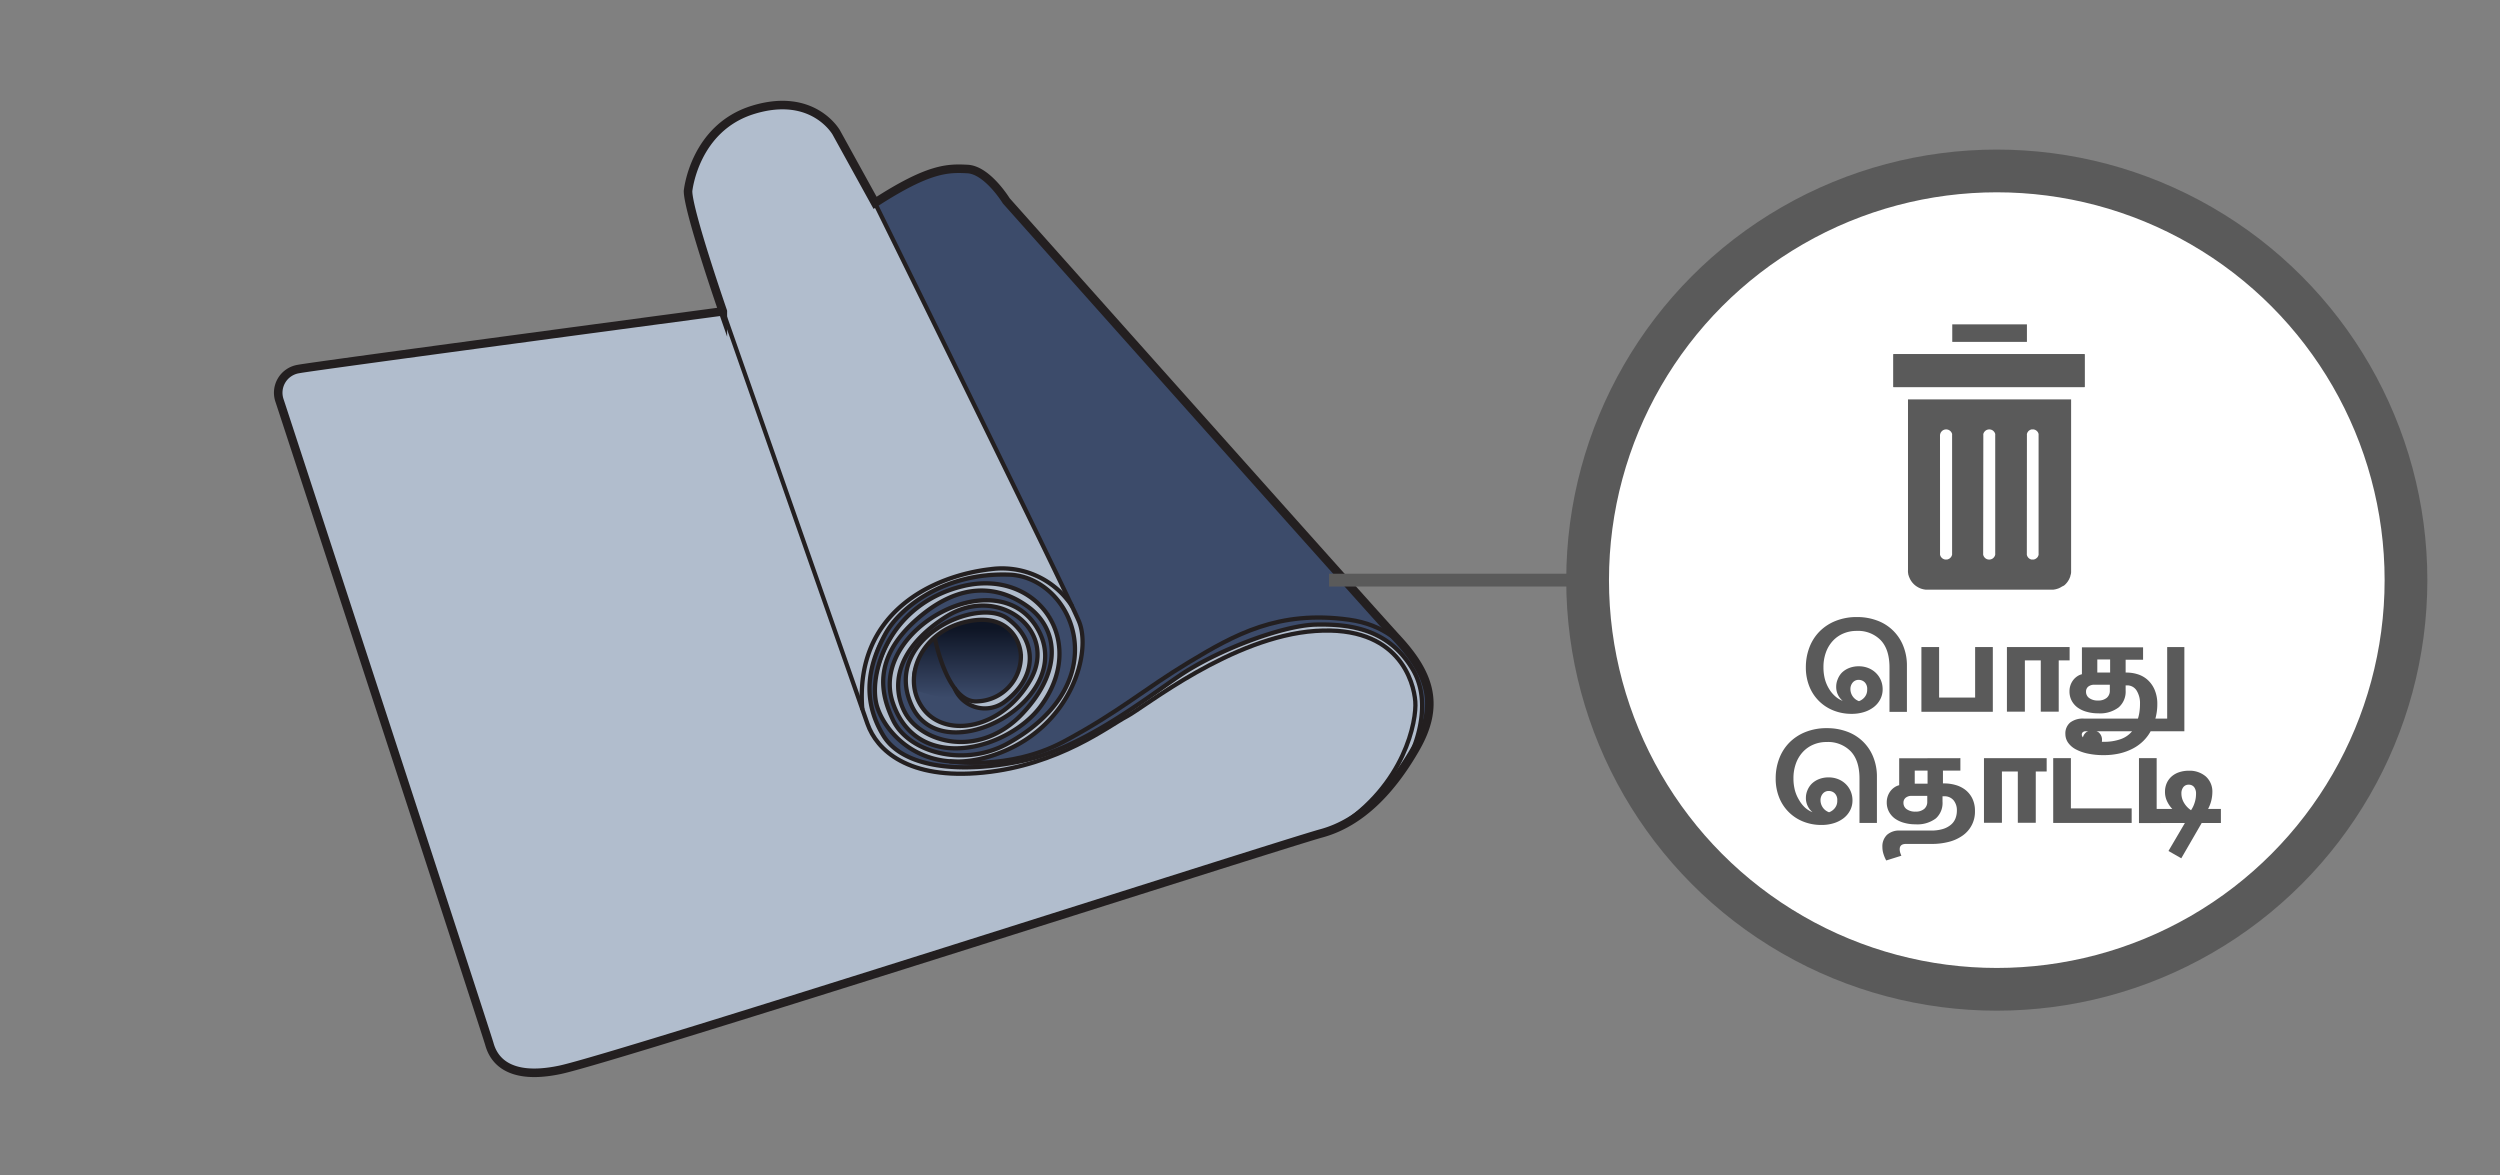 <svg xmlns="http://www.w3.org/2000/svg" xmlns:xlink="http://www.w3.org/1999/xlink" viewBox="0 0 585 275"><rect x="0" y="0" width="585" height="275" fill="#808080" stroke="none"/><defs><style>.cls-1{fill:#5a5a5a;}.cls-2{fill:#b1bdcd;}.cls-3{fill:#3c4b6a;}.cls-4{fill:url(#linear-gradient);}.cls-5,.cls-6,.cls-7{fill:none;}.cls-5,.cls-6{stroke:#231f20;}.cls-5,.cls-6,.cls-7,.cls-8{stroke-miterlimit:10;}.cls-5{stroke-width:2px;}.cls-7,.cls-8{stroke:#5a5a5a;}.cls-7{stroke-width:3px;}.cls-8{fill:#fff;stroke-width:10px;}.cls-9{clip-path:url(#clip-path);}</style><linearGradient id="linear-gradient" x1="226.14" y1="165.51" x2="226.14" y2="147.06" gradientUnits="userSpaceOnUse"><stop offset="0.12" stop-color="#3c4b6a"/><stop offset="1" stop-color="#0e1525"/></linearGradient><clipPath id="clip-path"><rect class="cls-1" x="443.04" y="82.86" width="44.76" height="7.74"/></clipPath></defs><title>3.whattodo 55</title><g id="B:_51_52_53_54_55_56" data-name="B: 51,52,53,54,55,56"><g id="_55_yoga_mat" data-name="55 yoga mat"><path class="cls-2" d="M160.9,44.7c0,4.65,8.19,28.13,8.19,28.13s-95.82,13-99.31,13.66a5.62,5.62,0,0,0-4.41,7.45C66.54,97.42,114,241.8,114.7,244.36s3.27,8.83,16.52,6S300,197.3,309.32,194.73s16.5-10.26,22.06-20,3.46-17-4.23-25.35S235.34,46.91,235.34,46.91s-4.43-7.21-9.08-7.43-9.08-.22-21.62,7.94l-9.1-16.5s-5.37-9.53-19.32-5.32S160.9,44.7,160.9,44.7Z"/><path class="cls-3" d="M204.77,47.5l47.74,97.9s5.54,14.64-12.88,28c-11.85,8.68-31.64,6-34.71-9.56-.67-7.84,5.1-20.69,14.4-24.51s17.2-3.5,23.39,1.39,6.64,13.72,3.63,19.89-8.93,12.64-18.39,14.09-15-1-19.21-10.94,10.54-22.47,18.17-22.87c5.61-.65,10.52-.38,13.73,3.38s6.66,10,.8,17.93-16.11,10.26-20.89,8.84-9.29-5.75-8.37-14,12.27-14,18.57-13.72,11.46,5.68,9.84,13.46-11.78,12-16.08,6.12a8.67,8.67,0,0,0,10.38-1c5.34-4.46,4-10,3.54-11s-2.23-6.17-9.31-5.78-14.27,5.2-15,12,2.75,12.25,9.25,12.77,12.18-2.83,16.39-8.5,3.87-10.54.72-14.71-8.48-5.34-12.54-4.72-12.42,4.38-16.24,12.42S210.83,170.86,220,173a19.82,19.82,0,0,0,21.57-8.74c4.38-6.8,6.48-11.84,2.37-18.64S230,138,228.1,138.3c-2.42.4-10.73,2-18.15,11.46-6.91,8.81-1.3,18.83.2,20.6,1.76,2.06,8.14,8.73,20.28,5.67s18-13.6,19.3-15.82a18.36,18.36,0,0,0-3.11-20.75c-8-8.52-22.09-4.55-29-.78s-13.22,9.88-13.9,19c-.64,8.76,1.48,15.4,7.48,18.82s15.69,3.69,24.93,2.19,21-7.83,24.67-10.2,16-10.93,17.7-12,18.07-10.61,31.6-10.39,18.33,6.63,20.95,11.42,2.12,13.29-.79,19.12a21.18,21.18,0,0,0,4.16-11.43c.2-6.51-2.78-10.56-8.38-16.78S232,42.14,230.08,41.06,222.32,35.8,204.77,47.5Z"/><path class="cls-4" d="M214.12,161.5a48.47,48.47,0,0,0,14.71,2.64c7.55,0,9.52-7.09,9.52-7.09s2.46-7.51-3.31-10.58-14.37-.54-17.2,3.58S212,157,214.12,161.5Z"/><path class="cls-5" d="M161,44.71c0,4.65,8.15,28.15,8.15,28.15S73.34,85.65,69.85,86.35a5.62,5.62,0,0,0-4.42,7.44c1.16,3.49,48.38,148,49.08,150.5s3.26,8.84,16.52,6.05S299.9,197.54,309.21,195s16.52-10.23,22.1-20,3.49-17-4.19-25.36S235.47,47,235.47,47s-4.42-7.21-9.07-7.45-9.07-.23-21.63,7.91L195.69,31s-5.35-9.54-19.3-5.35S161,44.71,161,44.71Z"/><path class="cls-6" d="M223.32,160.91a7.68,7.68,0,0,0,11.39,3.58c8.18-5.8,8.18-14.58,1-19.78s-29.6,4.91-22.32,20.52,38.83-1.48,29.46-18-39.72.29-33.92,17.25,27.07,10.85,34.51.89c11.42-15.26-.61-32.47-18.16-28.21s-22.33,21.17-20,28.31,12.28,17.16,28.94,10.61,21.23-23.55,18.25-30.69-47.74-97.9-47.74-97.9"/><path class="cls-6" d="M169.18,72.86S200.85,163.32,203,169.4s9.43,13.15,27.09,11.39,29.44-11,33.57-13.15,24.53-18.65,44.16-20,23,12,23.36,16.48-2.43,19.59-18,29.43"/><path class="cls-6" d="M250.93,141.94a19.64,19.64,0,0,0-19.14-8.75c-13.26,1.51-31.9,10-30,32.87"/><path class="cls-6" d="M329.4,178.13s6.76-12.18,1.15-21.55-14.5-10.57-22.49-10.43-23.44,6.09-32.11,12-22.89,17-36.84,19.93-27.71,1.78-32.43-6c-5.49-9.07-3-17.3.46-23.66s14-14.5,29-13.95,25.73,25.33-.68,39.69c-10.3,5.43-23,1.78-26.52-5.74-2.59-5.55-5.21-14.12,5.81-23.69,10.14-8.8,19-7.65,25.72-2.81s8.72,14.48-1.22,25.06-23.55,7-27.48-.25c-2.8-5.16-3.13-14.11,9.33-22.24s26.63,3.06,20,14.63-19.64,13.67-24.93,6.91-1.22-17.48,9.08-20.32,13.56,4,13.64,7.78a10.55,10.55,0,0,1-10.1,10.62c-7,.69-10-14.59-10-14.59"/><path class="cls-6" d="M222.17,178.13S236,180.47,249,173.49s18.7-12.2,29.29-18.58,20.88-12.19,37.37-9.9,18.78,17.81,18.78,17.81"/></g><line class="cls-7" x1="311" y1="135.75" x2="372" y2="135.75"/><circle class="cls-8" cx="467.25" cy="135.75" r="95.75"/><path class="cls-1" d="M456.83,75.9H474.3V80H456.83Z"/><path class="cls-1" d="M446.47,133.41a3.4,3.4,0,0,0,0,.45,3.47,3.47,0,0,0,.06.45c0,.14.07.29.11.43s.1.29.16.42.12.28.19.41.15.26.23.39l.27.36.3.33a3.17,3.17,0,0,0,.34.3,2.42,2.42,0,0,0,.36.27l.38.23.41.2.42.15.44.11.44.07.45,0h29l.45,0,.44-.07.43-.11.43-.15.4-.2.38-.23A2.42,2.42,0,0,0,483,137a2.35,2.35,0,0,0,.33-.3q.17-.17.3-.33a3.18,3.18,0,0,0,.27-.37c.08-.12.16-.25.23-.38s.13-.27.19-.41a3.52,3.52,0,0,0,.15-.42c0-.14.08-.29.11-.44a3.11,3.11,0,0,0,.06-.44c0-.15,0-.3,0-.45v-40H446.47Zm27.83-31.59a1.15,1.15,0,0,1,0-.26,2.58,2.58,0,0,1,.08-.26,1.71,1.71,0,0,1,.13-.23,1.22,1.22,0,0,1,.37-.37,1.12,1.12,0,0,1,.24-.13,1,1,0,0,1,.25-.08,1.15,1.15,0,0,1,.26,0,1.32,1.32,0,0,1,.28,0l.26.07a1.36,1.36,0,0,1,.24.13,1.18,1.18,0,0,1,.22.17,1.12,1.12,0,0,1,.18.2c.05.08.1.16.14.24a2.58,2.58,0,0,1,.08.26,2.51,2.51,0,0,1,0,.27v27.69a1.33,1.33,0,0,1,0,.28,1.38,1.38,0,0,1-.08.27,2,2,0,0,1-.13.25.91.91,0,0,1-.18.21,1.63,1.63,0,0,1-.47.32l-.27.08-.28,0a1.24,1.24,0,0,1-.27,0,1.34,1.34,0,0,1-.26-.09l-.24-.13-.2-.18a1.18,1.18,0,0,1-.17-.22,1.27,1.27,0,0,1-.2-.51,2.45,2.45,0,0,1,0-.27Zm-10.2,0a1.09,1.09,0,0,1,0-.26,1.14,1.14,0,0,1,.09-.26,1.76,1.76,0,0,1,.14-.23,1.12,1.12,0,0,1,.18-.2,1.73,1.73,0,0,1,.21-.17,1.34,1.34,0,0,1,.24-.12,1.25,1.25,0,0,1,.26-.07,1.23,1.23,0,0,1,.54,0,1.25,1.25,0,0,1,.26.07,1.34,1.34,0,0,1,.24.12,1.2,1.2,0,0,1,.21.17,1.12,1.12,0,0,1,.18.2,1.76,1.76,0,0,1,.14.23,1.14,1.14,0,0,1,.09.26,1.09,1.09,0,0,1,0,.26v27.69a1.32,1.32,0,0,1,0,.28,2.76,2.76,0,0,1-.08.27,1.16,1.16,0,0,1-.14.24,1,1,0,0,1-.18.22.91.91,0,0,1-.21.18,1.19,1.19,0,0,1-.25.13.92.92,0,0,1-.27.08,1.32,1.32,0,0,1-.56,0,.92.92,0,0,1-.27-.08,1.22,1.22,0,0,1-.46-.31,1,1,0,0,1-.18-.22,1.12,1.12,0,0,1-.13-.24,1.43,1.43,0,0,1-.09-.27,2.64,2.64,0,0,1,0-.28Zm-10.14,0a1.09,1.09,0,0,1,.05-.26,1.14,1.14,0,0,1,.09-.26,1.09,1.09,0,0,1,.14-.23,1.12,1.12,0,0,1,.18-.2,1.2,1.2,0,0,1,.21-.17,1.34,1.34,0,0,1,.24-.12,1.11,1.11,0,0,1,.26-.07,1.23,1.23,0,0,1,.54,0,1.25,1.25,0,0,1,.26.07l.24.12.21.17a1.12,1.12,0,0,1,.18.2,1.76,1.76,0,0,1,.14.23,1.14,1.14,0,0,1,.09.26,1.09,1.09,0,0,1,0,.26v27.69a2.64,2.64,0,0,1,0,.28,1.43,1.43,0,0,1-.09.27,1.49,1.49,0,0,1-.13.25,1.8,1.8,0,0,1-.39.39,1.49,1.49,0,0,1-.25.13,1.43,1.43,0,0,1-.27.09,1.32,1.32,0,0,1-.28,0,1.27,1.27,0,0,1-.28,0,1.43,1.43,0,0,1-.27-.09,1.19,1.19,0,0,1-.25-.13,1.24,1.24,0,0,1-.22-.18l-.18-.21c-.05-.08-.09-.17-.13-.25a2.76,2.76,0,0,1-.08-.27,1.33,1.33,0,0,1,0-.28Z"/><rect class="cls-1" x="443.04" y="82.86" width="44.76" height="7.74"/><g class="cls-9"><path class="cls-1" d="M475.66,82.89H443.08v7.65H488V82.89Z"/></g></g><g id="all_text" data-name="all text"><path class="cls-1" d="M434.61,144.39a13.15,13.15,0,0,1,4.51.77A10.37,10.37,0,0,1,445.3,151a12.21,12.21,0,0,1,.92,4.86v10.71h-4.08V156.18q0-4.23-2.07-6.39a7.4,7.4,0,0,0-5.61-2.16,7.86,7.86,0,0,0-3.14.62,7.16,7.16,0,0,0-2.46,1.74,7.9,7.9,0,0,0-1.6,2.68,10,10,0,0,0-.57,3.45,10.9,10.9,0,0,0,.34,2.82,8.69,8.69,0,0,0,1,2.3,7.3,7.3,0,0,0,1.43,1.71,5.86,5.86,0,0,0,1.74,1.06,4.29,4.29,0,0,1-1.11-1.41,4.17,4.17,0,0,1-.42-1.89,4.53,4.53,0,0,1,.36-1.78A4.65,4.65,0,0,1,431,157.4a5.11,5.11,0,0,1,1.69-1.08,6,6,0,0,1,2.27-.41,5.93,5.93,0,0,1,2.17.39,5.41,5.41,0,0,1,1.77,1.11,5.18,5.18,0,0,1,1.2,1.71,5.39,5.39,0,0,1,.44,2.19,5,5,0,0,1-.56,2.33,5.48,5.48,0,0,1-1.51,1.81,7.22,7.22,0,0,1-2.28,1.17,9.45,9.45,0,0,1-2.88.42,11.3,11.3,0,0,1-4.34-.81,10,10,0,0,1-5.61-5.68,11.8,11.8,0,0,1-.79-4.4,12.9,12.9,0,0,1,.81-4.6,10.74,10.74,0,0,1,2.35-3.74,11,11,0,0,1,3.77-2.5A13.21,13.21,0,0,1,434.61,144.39ZM433,161.28a3,3,0,0,0,2,2.79,3,3,0,0,0,1.29-.9,2.65,2.65,0,0,0,.63-1.86,2.15,2.15,0,0,0-.6-1.68,2,2,0,0,0-1.38-.54,1.76,1.76,0,0,0-1.4.62A2.32,2.32,0,0,0,433,161.28Z"/><path class="cls-1" d="M453.75,151.41v11.82h8.43V151.41h4.14v15.15H449.61V151.41Z"/><path class="cls-1" d="M484.29,151.41v3.12h-2.55v12h-4.2v-12h-3.72v12h-4.2V151.41Z"/><path class="cls-1" d="M511.14,151.41v19.71h-7.89a9.81,9.81,0,0,1-1.73,2.28,10.24,10.24,0,0,1-2.43,1.76A13.08,13.08,0,0,1,496,176.3a16.57,16.57,0,0,1-3.79.4,17.2,17.2,0,0,1-3.66-.36,10.45,10.45,0,0,1-2.82-1,5.14,5.14,0,0,1-1.8-1.56,3.51,3.51,0,0,1-.63-2,3.32,3.32,0,0,1,1.11-2.7,4.88,4.88,0,0,1,3.21-.93h12.66a9.63,9.63,0,0,0,.36-1.62,13.39,13.39,0,0,0,.12-1.83,5.55,5.55,0,0,0-.8-3.12,2.58,2.58,0,0,0-2.29-1.2h-.27v1.26a4.85,4.85,0,0,1-1.64,3.89,7.17,7.17,0,0,1-4.78,1.39,9.58,9.58,0,0,1-2.7-.36,6.6,6.6,0,0,1-2.13-1,4.78,4.78,0,0,1-1.4-1.64,4.58,4.58,0,0,1-.49-2.13,4.3,4.3,0,0,1,.91-2.7,3.94,3.94,0,0,1,.93-.85,3.24,3.24,0,0,1,1.07-.47v-6.3h14.31v2.91h-4.08v3h.27a8.6,8.6,0,0,1,2.53.39,6.29,6.29,0,0,1,2.3,1.28,6.6,6.6,0,0,1,1.66,2.31,8.35,8.35,0,0,1,.65,3.46,12.47,12.47,0,0,1-.12,1.73,12.21,12.21,0,0,1-.33,1.6h2.76V151.41Zm-18.87,22.17a11.41,11.41,0,0,0,4-.63,6,6,0,0,0,2.63-1.83H488.1a1,1,0,0,0-.74.23.74.74,0,0,0-.22.55c0,.5.42.91,1.26,1.22A12,12,0,0,0,492.27,173.58Zm-2.19-13.35a2.18,2.18,0,0,0-1.43.44,1.48,1.48,0,0,0-.52,1.21,1.77,1.77,0,0,0,.75,1.47,3.4,3.4,0,0,0,2.1.57,3,3,0,0,0,2-.63,2.12,2.12,0,0,0,.72-1.68v-1.38Zm.69-2.85h3v-3.06h-3Z"/><path class="cls-1" d="M427.59,170.39a13.15,13.15,0,0,1,4.51.77,10.37,10.37,0,0,1,6.18,5.83,12.21,12.21,0,0,1,.92,4.86v10.71h-4.08V182.18q0-4.23-2.07-6.39a7.4,7.4,0,0,0-5.61-2.16,7.86,7.86,0,0,0-3.14.62,7.16,7.16,0,0,0-2.46,1.74,7.9,7.9,0,0,0-1.6,2.68,10,10,0,0,0-.57,3.45,10.9,10.9,0,0,0,.34,2.82,8.69,8.69,0,0,0,1,2.3A7.3,7.3,0,0,0,422.4,189a5.86,5.86,0,0,0,1.74,1.06A4.29,4.29,0,0,1,423,188.6a4.17,4.17,0,0,1-.42-1.89,4.53,4.53,0,0,1,.36-1.78,4.65,4.65,0,0,1,1-1.53,5.11,5.11,0,0,1,1.69-1.08,6,6,0,0,1,2.27-.41,5.93,5.93,0,0,1,2.17.39,5.41,5.41,0,0,1,1.77,1.11,5.18,5.18,0,0,1,1.2,1.71,5.39,5.39,0,0,1,.44,2.19,5,5,0,0,1-.56,2.33,5.48,5.48,0,0,1-1.51,1.81,7.22,7.22,0,0,1-2.28,1.17,9.45,9.45,0,0,1-2.88.42,11.3,11.3,0,0,1-4.34-.81,10,10,0,0,1-5.61-5.68,11.8,11.8,0,0,1-.79-4.4,12.9,12.9,0,0,1,.81-4.6,10.74,10.74,0,0,1,2.35-3.74,11,11,0,0,1,3.77-2.5A13.21,13.21,0,0,1,427.59,170.39ZM426,187.28a3,3,0,0,0,2,2.79,3,3,0,0,0,1.29-.9,2.65,2.65,0,0,0,.63-1.86,2.15,2.15,0,0,0-.6-1.68,2,2,0,0,0-1.38-.54,1.76,1.76,0,0,0-1.4.62A2.32,2.32,0,0,0,426,187.28Z"/><path class="cls-1" d="M458.73,177.41v2.91h-4.08v3H455a9.64,9.64,0,0,1,2.53.35,6.73,6.73,0,0,1,2.3,1.11,5.78,5.78,0,0,1,1.66,2,6.47,6.47,0,0,1,.65,3,6.76,6.76,0,0,1-2.91,5.76A9.67,9.67,0,0,1,456,197a15.71,15.71,0,0,1-4,.48h-6q-1.47,0-1.47,1.23a2.74,2.74,0,0,0,.1.74,6.45,6.45,0,0,0,.29.79l-3.54,1.11a7.73,7.73,0,0,1-.63-1.47,5.46,5.46,0,0,1-.27-1.68,3.73,3.73,0,0,1,1.08-2.85,4.24,4.24,0,0,1,3-1h7.26a9.48,9.48,0,0,0,2.8-.36,5.28,5.28,0,0,0,1.89-1,3.68,3.68,0,0,0,1.07-1.48,5,5,0,0,0,.33-1.82,3.65,3.65,0,0,0-.78-2.43,2.74,2.74,0,0,0-2.22-.93h-.36v1.26A4.85,4.85,0,0,1,453,191.5a7.17,7.17,0,0,1-4.78,1.39,9.58,9.58,0,0,1-2.7-.36,6.6,6.6,0,0,1-2.13-1,4.78,4.78,0,0,1-1.4-1.64,4.58,4.58,0,0,1-.49-2.13,4.3,4.3,0,0,1,.91-2.7,3.94,3.94,0,0,1,.93-.85,3.24,3.24,0,0,1,1.07-.47v-6.3Zm-11.37,8.82a2.18,2.18,0,0,0-1.43.44,1.48,1.48,0,0,0-.52,1.21,1.77,1.77,0,0,0,.75,1.47,3.4,3.4,0,0,0,2.1.57,3,3,0,0,0,2-.63,2.12,2.12,0,0,0,.72-1.68v-1.38Zm.69-2.85h3v-3.06h-3Z"/><path class="cls-1" d="M478.92,177.41v3.12h-2.55v12h-4.2v-12h-3.72v12h-4.2V177.41Z"/><path class="cls-1" d="M484.59,177.41v11.76h14.22v3.39H480.45V177.41Zm5-6.54a2.21,2.21,0,0,1,1.65.65,2.23,2.23,0,0,1,.63,1.63,2.26,2.26,0,0,1-.63,1.64,2.13,2.13,0,0,1-1.59.64,2.26,2.26,0,0,1-1.67-.64,2.22,2.22,0,0,1-.64-1.64,2.21,2.21,0,0,1,2.25-2.28Z"/><path class="cls-1" d="M504.66,177.41v11.88h3.66a6.68,6.68,0,0,1-1.17-1.68,5,5,0,0,1-.54-2.34,4.92,4.92,0,0,1,.4-2,4.54,4.54,0,0,1,1.13-1.56,5.09,5.09,0,0,1,1.75-1,7,7,0,0,1,2.3-.36,5.79,5.79,0,0,1,4,1.37,4.75,4.75,0,0,1,1.5,3.7,8.42,8.42,0,0,1-1,3.87h3v3.3h-4.5l-4.77,8.25-3-1.71,3.84-6.54H500.52V177.41Zm7.5,6.21a1.51,1.51,0,0,0-1.26.57,2.3,2.3,0,0,0-.45,1.47,4.22,4.22,0,0,0,.64,2.25,5.29,5.29,0,0,0,1.61,1.68,6.4,6.4,0,0,0,.84-1.74,6.69,6.69,0,0,0,.33-2.07,2.48,2.48,0,0,0-.45-1.6A1.53,1.53,0,0,0,512.16,183.62Z"/></g></svg>
